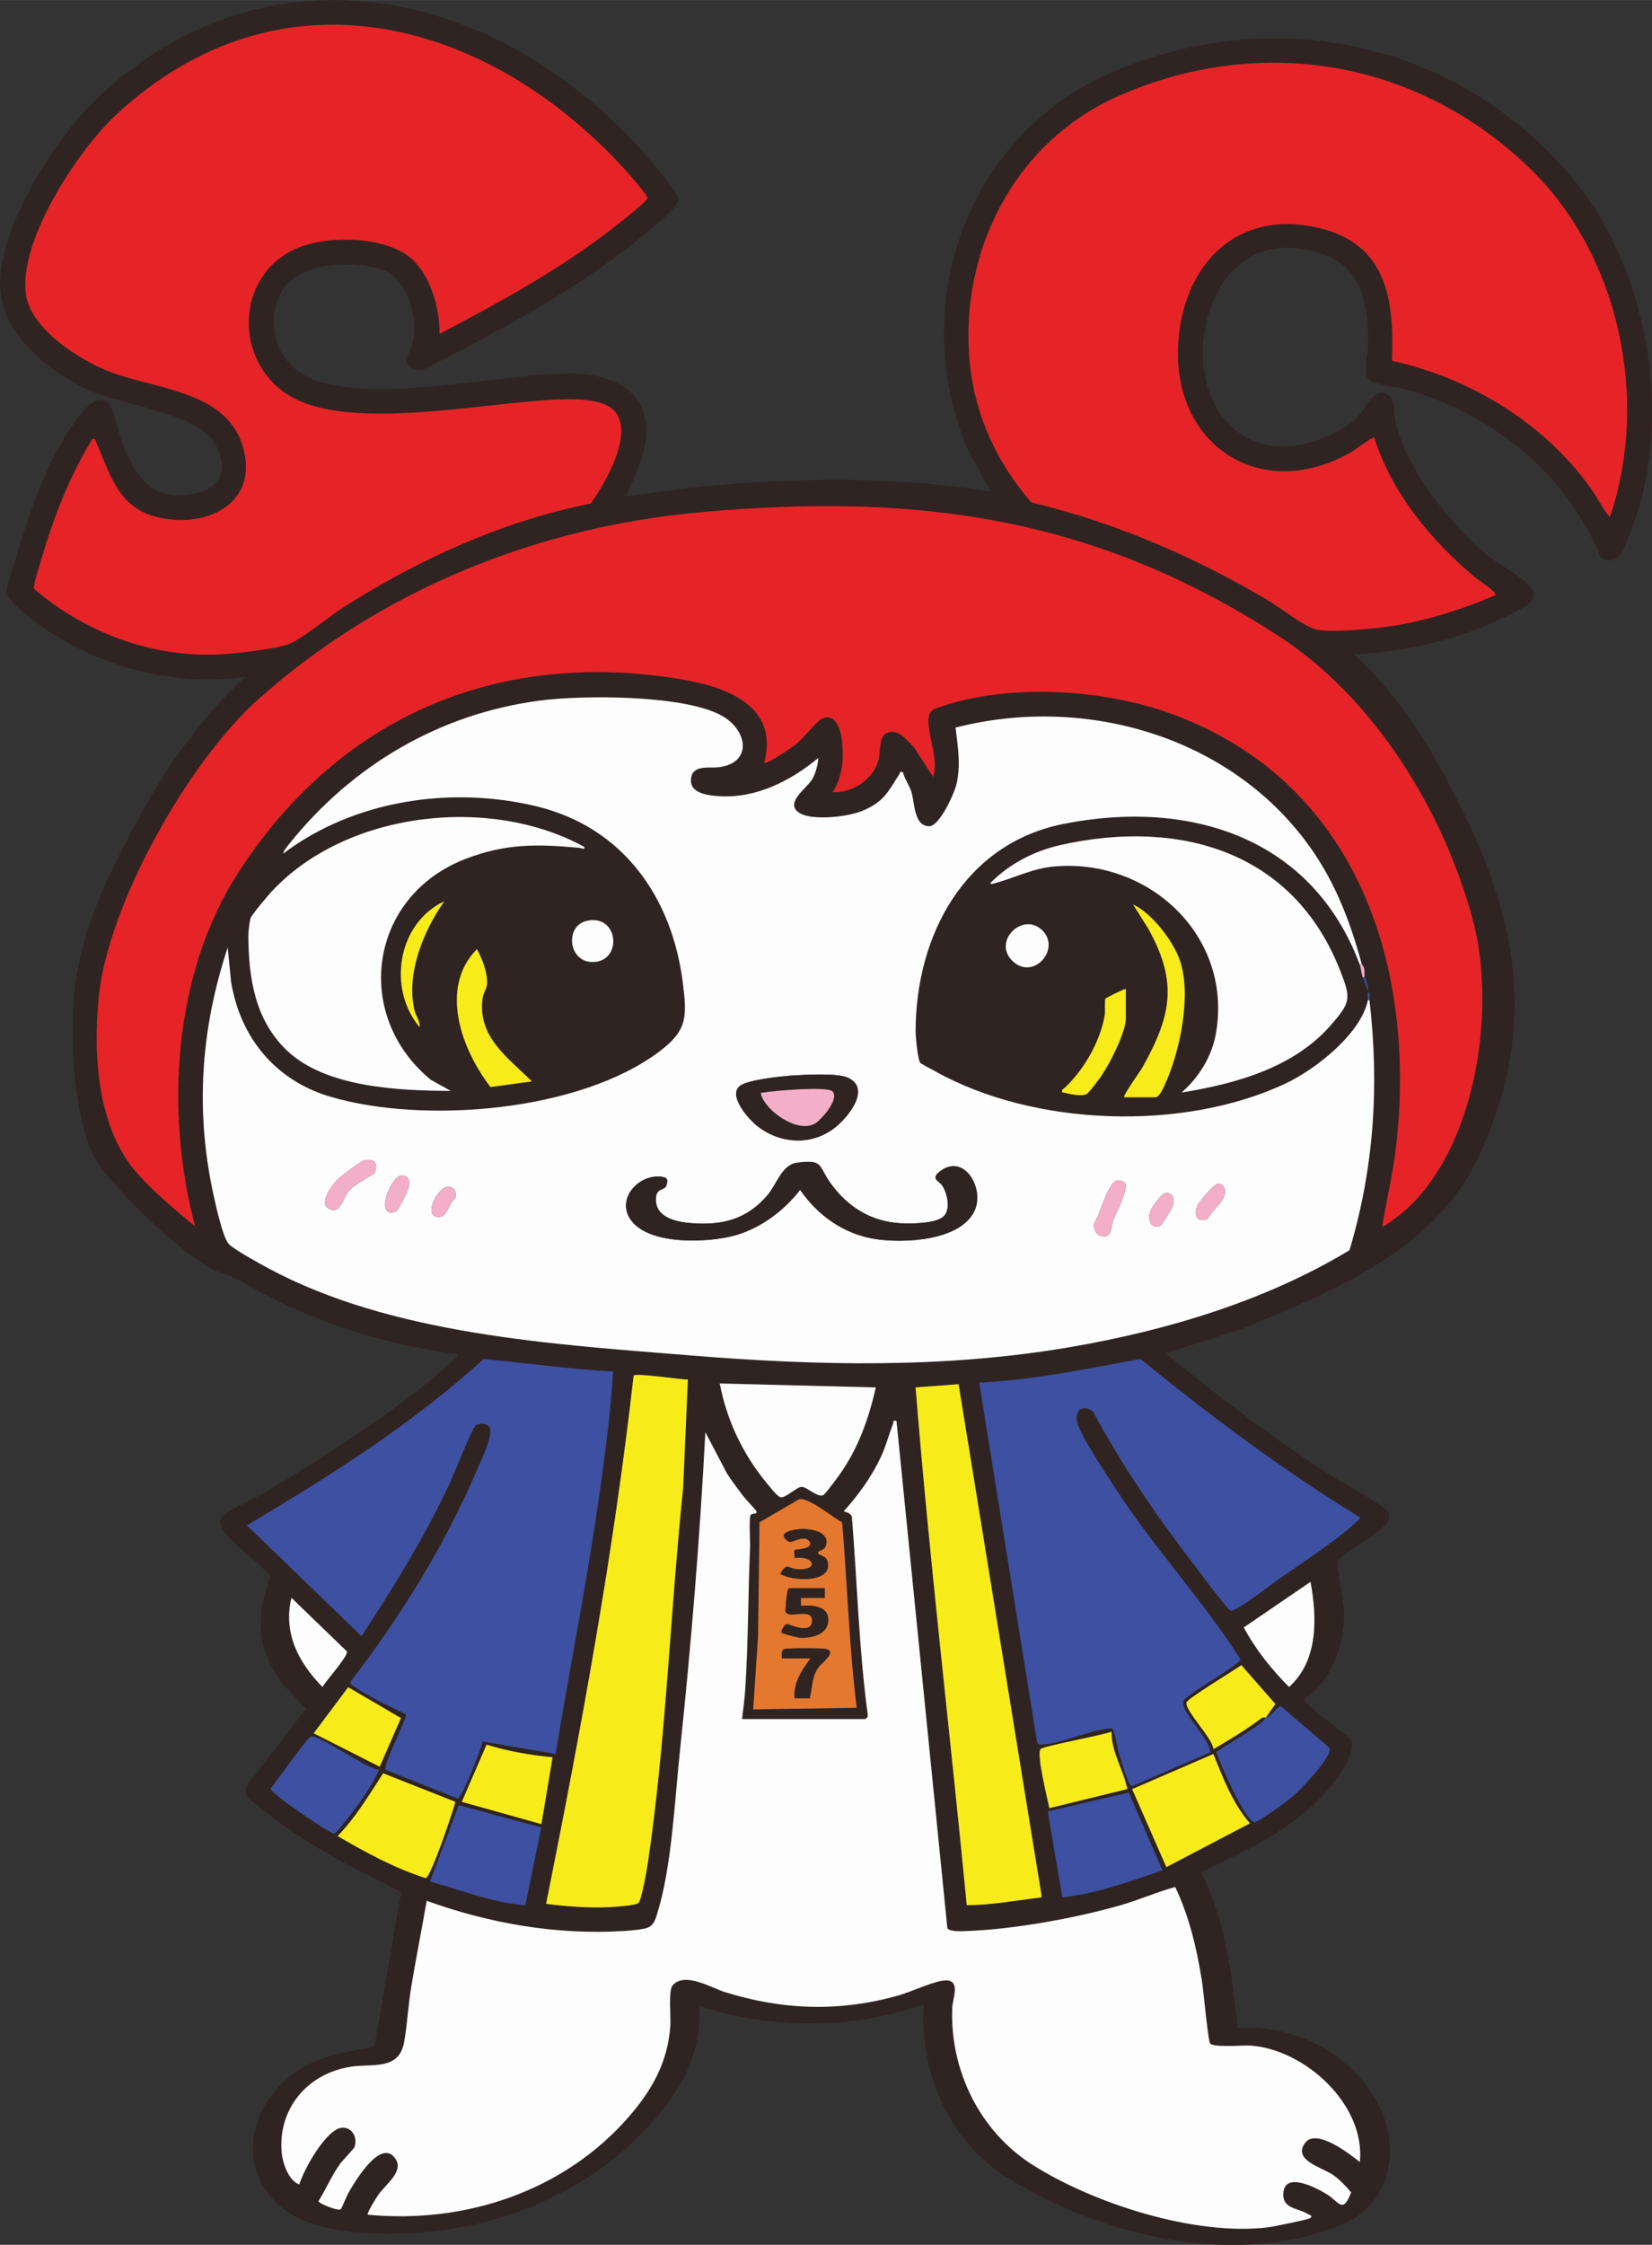 <?xml version="1.0" encoding="UTF-8"?><svg id="b" xmlns="http://www.w3.org/2000/svg" width="105.83mm" height="143.71mm" viewBox="0 0 300 407.36"><rect x="0" y="0" width="300" height="407.36" fill="#333333" stroke="none"/><defs><style>.d{fill:#2f2421;}.e{fill:#f3aec8;}.f{fill:#e62427;}.g{fill:#3e50a1;}.h{fill:#f8eb1a;}.i{fill:#e4782f;}.j{fill:#fdfdfd;}</style></defs><g id="c"><path class="d" d="M113.65,90.07c4.48-.55,8.95-1.3,13.45-1.73,5.89-.57,12-1,17.92-1.17,11.6-.34,23.43.19,34.86,2.04l-4.29-7.99c-10.88-26.2.16-57.04,26.57-68.21,29.37-12.43,62.22-5.53,82.98,18.8,13.49,15.82,18.44,41.26,12.23,61.1-.53,1.69-2.3,6.75-3.25,7.95-.88,1.12-2.77,1.08-3.61-.09-5.96-14.66-19.68-25.81-34.79-29.99-1.44-.4-6.47-1.14-7.13-1.83-1.19-1.25-.21-4.3-.16-5.92.3-10.67-2.59-17.52-14.31-18.07-17.83-.84-22.11,31.6-4.21,35.73,5.09,1.18,12.77-1.26,16.51-4.93,1.61-1.58,3.34-6.29,6.05-3.75.79.74.7,3.28.97,4.53,1.81,8.25,9.53,18.01,15.82,23.52,2.47,2.16,6.08,3.93,8.24,5.93,1.01.93,1.44,1.94.57,3.17-.92,1.3-8.52,4.52-10.4,5.22-6.98,2.59-14.4,3.99-21.84,4.34,6.96,6.21,12.22,14.11,16.63,22.26,12.46,23.01,17.7,43.66,6.17,68.66-7.97,17.28-26.33,24.54-42.9,31.43l-14.02,4.48c9.16,7.6,18.71,14.82,28.65,21.38,3.28,2.17,8.05,4.46,10.95,6.7.91.7,1.15,1.32.76,2.46-.49,1.43-7.9,5.64-9.29,7.22l1.34,9.39c-.15,5.92-2.08,12.22-7.25,15.48-.26.35.63,1.08.86,1.3,2.35,2.18,5.12,4.01,7.54,6.13,1.08,1.8-1.22,5.12-2.26,6.66-5.67,8.43-15.96,13.35-24.94,17.44,4.47,8.76,5.67,18.65,6.67,28.33,9.96-.75,19.84,4.23,24.98,12.77,4.71,7.83,3.4,18.82-5.62,22.68-19.31,8.26-43.87,2.41-61.1-8.29-10.74-6.67-16.02-18.97-15.24-31.47-13.24,4.56-27.46,4.6-40.77.29.52,8.72-3.38,15.37-8.96,21.56-9.27,10.27-22.41,16.74-36.06,18.89-8.28,1.31-23.11,1.82-30.1-3.36-10.48-7.77-6-21.73,4.64-26.73,3.71-1.74,7.55-2.16,11.48-3.05l4.86-27.97c-5.57-2.9-11.34-5.6-16.7-9.02-2.93-1.87-6.29-4.16-8.96-6.37-1.24-1.03-3.4-2.16-2.31-3.98l10.68-13.92-4.19-4.5c-3.18-4.26-4.37-7.71-3.92-13.13.19-2.28,1.11-4.32,1.6-6.5-2.29-2.71-6.39-5.29-8.41-8.09-.82-1.15-1.01-2.08.17-3.04,1.43-1.17,5.26-2.76,7.12-3.87,10.19-6.05,22.76-14.13,31.75-21.75.36-.31,3.76-3.1,3.33-3.46-11.14-1.47-22.36-4.73-32.49-9.59-3.71-1.78-6.83-4.03-10.6-5.28-5.55-1.84-20.38-15.9-22.98-21.29-3.75-7.76-4.22-21.74-3.33-30.22,1.16-11.07,6.47-21.45,11.7-31.1s11.28-18.03,19.24-25.44c-13.43,2.06-28.97-2.46-39.46-11-1.21-.98-3.93-3.05-3.85-4.69.05-1.08,1.16-4.14,1.53-5.43,2.15-7.57,5.15-16.37,9.39-23,1.17-1.83,5.38-8.63,7.78-5.17.84,1.21,1.89,6.09,2.7,8,2.65,6.25,6.15,9.81,13.46,7.82,5.02-1.36,5.13-5.74,2.44-9.55-3.29-4.66-15.74-6.28-21.46-8.62C8.93,67.79-.7,60.08.04,50.34c.84-11.06,10.53-26.09,18.61-33.45C51.39-12.93,94.91-.32,120.29,31.8c.83,1.05,2.88,3.31,2.81,4.58-.06,1.15-2.84,3.36-3.83,4.23-12.4,10.92-27.94,19.06-42.57,26.56-4.9-.48-1.94-3.31-1.59-5.66.66-4.43-1.15-11.01-5.77-12.59-5.32-1.82-15.79-1.42-18.5,4.51-2.97,6.5,0,13.41,6.72,15.66,12.36,4.14,33.26-1.44,46.69-1.31,3.73.03,8.48,1.13,10.96,4.1,4.58,5.47.9,12.67-1.56,18.2ZM79.82,60.57c10.32-5.43,20.71-11.07,30.05-18.1,1.21-.91,7.31-5.62,7.7-6.48.19-.42-3.44-4.54-4.06-5.22C88.35,3.22,50.72-6.71,21.11,20.8,14.12,27.29,3.36,43.62,4.7,53.41c.87,6.33,9.89,12.03,15.39,14.11,8.2,3.09,20.95,3.43,23.95,13.36,3.25,10.78-7.05,15.28-16,12.82-6.82-1.88-8.2-8.15-10.67-13.63-.15-.34.14-.52-.6-.4-4.21,6.83-7.1,14.35-9.34,22.05-.25.88-1.49,4.67-1.24,5.14,9.38,8.03,21.69,12.59,34.14,11.86,2.61-.15,10.07-.99,12.26-1.91,2.45-1.02,7.34-5.1,10-6.77,13.82-8.71,28.53-15.43,44.67-18.67,2.96-4.12,9.65-15.64,2.03-18.2-1.74-.58-4.38-.76-6.22-.74-13.42.14-39.44,6.31-50.71-.74-9.79-6.12-9.72-21.28,1.02-26.41,5.5-2.63,15.72-2.52,20.74,1.17,3.93,2.88,5.77,9.42,5.69,14.12ZM292.35,93.84c7.23-21.43,1.76-47.56-14.59-63.35-20.26-19.56-48.76-24.47-74.66-13.06-18.87,8.31-28.97,28.2-26.98,48.49.92,9.43,4.98,18.2,11.19,25.25,15.24,3.63,29.73,9.9,43.14,17.88,2.25,1.34,6.68,4.92,8.92,5.25,2.54.37,6.8.02,9.46-.22,7.88-.71,15.47-2.99,22.7-6.07.41-.56-3.06-2.73-3.61-3.19-7.94-6.64-15.26-15.46-18.37-25.44-.21-.19-3.76,2.43-4.33,2.75-16.4,9.26-32.49-1.49-31.25-19.98.95-14.25,10.68-24.27,25.46-20.81,12.4,2.9,13.79,12.91,13.34,24.11,14.19,3.14,27.56,11.22,36.06,23.09,1.24,1.73,2.16,3.67,3.52,5.3ZM251.01,222.55c.24.28,3.81-2.56,4.18-2.9,13.03-11.6,16.63-36.83,12.22-52.99-5.39-19.7-17.85-39.97-35.05-51.14-33.53-21.78-65.71-26.13-105.26-22.55-29.62,2.68-57.82,14.05-80.09,33.85-12.71,11.3-27.42,37.26-29.07,54.23-1.03,10.6-.22,23.8,7.08,31.96,3.11,3.48,6.84,6.55,10.42,9.54-5.48-20.75-4-45.85,7.83-64.18,18.02-27.93,46.39-40.43,79.46-35.27,8.42,1.31,18.86,4.47,16.09,15.29.43.42,5.29-2.95,5.92-3.48,1.05-.88,3.7-4.1,4.5-4.47,2.82-1.3,3.61,2.71,3.76,4.61.24,2.98-.13,6.13-1.74,8.69,3.35.21,7.07-2.13,8.18-5.42.5-1.49.25-4.48,1.25-5.11,2.22-1.41,3.94,1.08,5.33,2.42l3.46,5.36c1.04-3.23-1.05-7.59-.85-10.52.11-1.71,1.05-1.83,2.37-2.28,12.4-4.18,29.2-3.16,41.43,1.23,33.34,11.96,44.78,44.74,41.2,77.95-.55,5.12-1.77,10.12-2.6,15.19ZM247.24,174.82c-1.98-7.36-4.65-14.35-9.02-20.63-14.2-20.42-40.94-28.26-64.7-22.16.41,3.53,1.01,6.87.13,10.4-.42,1.66-3.05,7.5-4.92,7.5-2.82,0-2.6-4.3-3.25-6.28-.41-1.23-1.21-2.27-1.53-3.53-.67-.15-.46.09-.64.37-2.15,3.33-2.84,5.08-6.88,6.71-2.52,1.02-8.77,1.72-11.1.41-3.16-1.78,1.25-4.61,2.14-6.18.68-1.19,1-2.56,1.15-3.91-5.02,4.18-11.34,7.4-18.08,6.95-2.23-.15-5.68-.57-4.99-3.57.49-2.12,3.43-1.49,4.97-1.68,6.14-.78,5.24-6.65.67-9.28-6.79-3.9-25.45-3.84-33.27-2.8-18.15,2.42-33.88,11.69-45.29,25.85-.23.28-1.37,1.65-1.16,1.87,12.84-9.67,30.47-12.29,45.98-8.54,15.73,3.8,24.64,16.54,26.56,32.15.76,6.16.77,8.56-4.33,12.38-14.5,10.87-42.61,13.15-59.61,8.19-9.97-2.91-16.46-10.69-18.12-20.92l-.61-6.18c-4.96,14.96-5.95,29.99-2.46,45.41.41,1.8,1.58,7.15,2.63,8.36.82.95,5.76,3.65,7.16,4.41,22.49,12.1,51.78,13.81,76.97,15.86,22.89,1.86,46.02,2.36,68.73-1.54,17.55-3.01,35.41-8.36,50.68-17.57,4.49-14.93,5.43-29.93,3.63-45.39-.04-.34.14-1.45-.14-1.45-.34.3-.06,1.03-.14,1.45-1.23,6.08-9.47,12.55-14.84,15.09-18.59,8.81-45.86,7.89-63.82-2.21-.47-.26-2.43-1.28-2.6-1.45-.5-.52-.88-4.79-.88-5.77.05-17.42,8.88-34.06,26.89-37.63,22.96-4.55,45.18,2.49,53.8,25.61.22.6.27,1.65.58,2.31l.86,2.31c.15-.92-.41-1.82-.58-2.6-.09-.4.01-.93-.12-1.47-.09-.38-.41-.67-.46-.84ZM106.13,153.71c-17.18-9.47-43.31-6.47-56.82,8.09-.64.69-3.65,4.25-3.83,4.85-.16.54-.39,2.49-.39,3.11.04,7.68,1.17,15.28,6.96,20.83,7.08,6.79,20.49,7.33,29.79,7.37l-3.62-2.01c-14.27-11.73-11.26-33.41,6.44-40.14,7.29-2.77,12.97-2.65,20.6-1.95.3.03.92.43.86-.14ZM214.57,198.25c9.77-1.57,20.29-4.46,27.04-12.14,3.75-4.27,3.77-4.92,1.72-10.12-8.5-21.56-29.19-27.47-50.69-22.66-4.83,1.08-9.28,3.39-12.77,6.89-.04.22.27.18.43.14,3.93-.98,7.1-2.84,11.58-3.17,16.99-1.25,31.89,12.73,28.98,30.14-.71,4.26-3.06,8.12-6.28,10.92ZM80.68,163.55c-8.48,3.96-10.37,15.82-4.48,22.85.11-1.12-.7-2.05-.94-3.11-1.53-6.63,1.65-14.4,5.42-19.74ZM204.16,199.12h5.64c.73,0,1.45-1.71,1.73-2.32,2.74-5.94,4.86-16.15,2.76-22.42-1.21-3.6-5.09-8.65-8.54-10.26l2.79,4.44c5.43,9.76,4.15,15.86-1.16,25.26-.36.65-3.54,5.02-3.23,5.3ZM106.63,167.08c-4.05.84-3.49,7.32.8,7.48,5.65.21,5.1-8.7-.8-7.48ZM189.31,168.85c-3.54-3.54-9.19,1.99-5.41,5.56,3.78,3.58,8.79-2.17,5.41-5.56ZM96.59,196.23c-4.37-4.36-9.95-8.1-8.94-15.16.15-1.06.84-1.72.82-2.87-.04-1.96-.93-4.26-1.86-5.98-6.93,7-2.78,18.27,2.47,25.03l7.51-1.03ZM204.45,179.45c-.54.1-3.6,1.61-3.71,1.78-.18.28-.01,2.2-.12,2.92-.76,4.9-4.06,10.5-7.74,13.67-.12.59.23.41.63.52.91.25,3.2.71,3.92.12.52-.43,2.05-2.45,2.51-3.12,1.51-2.17,4.51-8,4.51-10.53v-5.35ZM111.34,248.87c-7.87-.4-15.67-1.55-23.51-2.26-12.97,11.78-27.94,21.28-43,30.17l20.81,20.1c5.85-8.84,11.43-17.96,15.96-27.57.71-1.5,4.24-10.45,4.86-10.75.66-.32,2.1-.3,2.46.43.71,1.45-1.71,6.38-2.41,8.01-5.78,13.48-13.92,26.6-22.87,38.17-.08.44.45.72.75.92,2.7,1.86,6.38,3.55,9.35,4.98.32.43-4.24,9.24-3.72,10.07l13.09,5.21c.83-.2,4.23-8.95,4.55-10.34l13.25,2.26c2.25-14.06,5.09-28.03,7.2-42.12,1.35-9.04,2.67-18.17,3.23-27.29ZM219.75,317.98c.1-2.41-5.44-7.33-4.86-9.32.31-1.06,10.47-6.71,10.35-7.53-.05-.31-2.34-3.62-2.75-4.21-6.43-9.19-13.91-17.48-20.07-27.07-1.7-2.65-5.86-8.83-6.71-11.51-.73-2.31.83-3.68,2.79-2.22,5.23,9.78,11.52,18.94,18.26,27.72.82,1.07,6.15,8.24,6.67,8.39.41.13.73-.14,1.07-.31,2.12-1.09,5.41-3.74,7.51-5.22,3.97-2.79,11.25-7.5,14.46-10.7.2-.2.59-.25.48-.67-14-8.55-27.12-18.4-39.84-28.73-9.7,1.75-19.39,3.83-29.28,4.28l10.54,65.39c.25.37.75.28,1.14.26,3.4-.25,8.05-2.42,11.4-2.81.34-.04.69-.16,1.04-.04.46.15.94,3.45,1.2,4.31.36,1.18,1.43,4.72,1.93,5.59.17.29.25.53.66.49l14.02-6.1ZM124.92,250.32c-1.31.06-9.52-1.27-9.84-.68-3.63,32.2-9.53,64.11-15.89,95.84,3.87.5,7.81.79,11.73.59.92-.05,4.67-.33,5.05-.73.55-.58,1.52-6.1,1.7-7.27,3.31-22.26,4.05-45.52,6.4-67.94l.87-19.81ZM159.05,251.77l-28.34-.72c1.24,6.58,4.16,12.77,8.4,17.92.49.6,2.13,2.74,2.73,2.75.94.02,2.86-1.91,3.77-1.91s2.83,1.98,3.89,1.5c.38-.17,2.54-3.11,2.96-3.71,3.42-4.82,5.27-10.09,6.59-15.83ZM174.08,251.18l-7.81.58c2.5,31.37,6.27,62.67,9.29,93.97,4.53-.02,9.06-.88,13.55-1.42l.02-.42-15.05-92.71ZM157.17,311.93h-22.41c.21-1.76.46-3.59.58-5.35.57-8.56.52-17.18.88-25.73.05-1.08-.23-5.48.11-5.96.27-.38,1.28-.02,1.03-.7-.07-.18-2.05-2.28-2.43-2.78-1-1.32-1.99-2.66-2.9-4.04l-3.93-7.49c-1,19.36-2.6,38.71-4.63,57.99-.94,8.93-1.49,21.09-4.13,29.42-.35,1.1-.63,2.1-1.8,2.53-.85.32-3.3.52-4.33.58-12.15.73-24.34-1.39-35.71-5.49-.91,5.19-1.94,10.36-2.8,15.56-.54,3.28-.73,6.81-1.28,10-.9,5.27-5.69,3.96-9.63,4.54-7.89,1.17-13.41,7.62-12.61,15.73.18,1.86,1.29,4.98,3.17,5.64.98-2.95,3.93-8.11,6.51-9.83,2.1-1.4,4.29.54,3.56,2.98-.11.37-2.19,2.47-2.66,3.12-1.59,2.21-2.49,4.5-3.92,6.77.01.38,3.52,1.85,4.05,1.47.13-.1,1.09-2.44,1.39-2.97,1.15-2.01,5.95-10.15,8.57-6.16,1.53,2.33-1.87,4.63-3.21,6.6-.28.41-2.08,3.28-1.84,3.51,17.71,1.7,35.67-4.28,47.42-17.79,4.21-4.85,7.08-9.93,7.52-16.48.11-1.55-.36-6.4.38-7.29,2.17-2.63,7.07.39,9.52,1.16,10.62,3.31,20.95,3.63,31.68.57,2.17-.62,6.72-2.77,8.59-2.69,2.55.1,1.08,3.28,1.02,5.08-.4,11.28,5,22.26,14.48,28.32,11.14,7.11,29.67,13.04,42.88,11.41.91-.11,7.42-1.42,7.7-1.7.44-.44-.15-.5-.37-.65-1.73-1.13-4.57-.95-4.57-3.55,0-4.45,5.97-1.29,7.93-.09,2.17,1.33,2.85,3.7,4.4-.35-1-1.16-1.99-2.23-3.24-3.13-1.94-1.38-7.44-2.63-5.15-5.83,2-2.78,8.13,1.99,9.97,3.46,1.02-10.43-9.94-20.4-19.79-21.13-1.41-.1-6.79.4-7.41-.39-.35-.45-1.22-9.68-1.47-11.26-.93-5.89-2.3-11.74-4.86-17.14-3.32.9-6.47,2.32-9.78,3.27-8.05,2.33-19.33,4.38-27.68,4.71-.91.04-3.39.23-3.92-.48l-9.24-92.07c-.82-.15-.47.2-.65.63-.78,1.95-1.27,3.97-2.19,5.92-1.63,3.48-4.12,6.96-6.7,9.79-.1.22,1.27.18,1.45,1.15.97,11.96,1.26,24,2.88,35.9.05.25-.23.64-.42.69ZM155.58,309.9c-1.39-11.16-1.69-22.44-2.65-33.65-1.7-.85-6.1-4.62-7.83-4.18l-7.17,4.18-.27,20.79-.88,13.15,18.8-.29ZM237.99,287.05l-12.12,8.27c2.14,4.01,5.03,7.6,8.22,10.81,5.34-4.8,5.09-12.57,3.9-19.08ZM52.92,289.94c-1.52,6.45,1.27,11.72,5.64,16.19.6-1.09,4.67-5.6,4.45-6.44l-10.09-9.75ZM229.89,311.64l1.71-2.42-6.19-7.06c-1.24.94-9.75,6.02-9.95,6.78-.36,1.42,4.77,6.53,4.89,8.48,2.96-1.77,5.96-3.51,8.7-5.62.27-.21.76-.11.83-.16-.22.18-.45.66-.89.99-2.58,1.92-5.47,3.44-8.1,5.28.54,2.06,5.24,12.47,6.86,12.78.61.12,6.36-4.14,7.19-4.87,1.36-1.18,6.53-6.68,6.49-8.26,0-.31-.19-.54-.41-.74l-8.45-7.19c-.48-.08-1.54,1.36-1.99,1.72-.25.21-.63.21-.72.28ZM56.97,314.53l11.98,6.07,3.85-8.83-9.58-5.6-6.26,8.35ZM201.84,314.24c-1.55.65-12.5,2.62-12.88,3.16-.74,1.06,1.27,9.01,1.61,10.72l14.17-3.47c-.74-3.53-2.9-6.69-2.89-10.41ZM68.83,321.19c-2.38-.31-10.72-6.25-12.29-6.1-.68.07-6.4,8.31-7.39,9.42,0,.74,4.52,3.8,5.41,4.43s5.7,3.97,6.27,3.8c3.05-3.56,5.97-7.3,7.99-11.55ZM100.35,318.87c-4.06-.37-8.09-1.09-11.98-2.29l-4.5,10.38,14.46,4.05,2.03-12.15ZM205.6,324.66l6.22,14.16,15.18-7.95c-3.14-3.61-4.88-8.2-6.65-12.58l-14.74,6.37ZM82.7,326.98l-13.12-5.18c-2.56,3.93-4.97,8-8.27,11.39,5.08,2.96,10.36,5.85,16,7.64.97-.28,4.93-12.06,5.39-13.84ZM204.98,325.28l-14.71,3.43,2.64,15.58c6.28-.68,12.25-2.87,18.18-4.89l-6.12-14.12ZM98.3,331.62l-14.99-4.05-5.23,13.85c5.72,1.57,11.34,3.83,17.32,4.31l2.9-14.12Z"/><path class="j" d="M248.69,181.48c1.8,15.46.85,30.47-3.63,45.39-15.27,9.21-33.13,14.56-50.68,17.57-22.71,3.9-45.84,3.39-68.73,1.54-25.19-2.04-54.48-3.76-76.97-15.86-1.4-.76-6.34-3.46-7.16-4.41-1.05-1.21-2.22-6.57-2.63-8.36-3.48-15.42-2.49-30.46,2.46-45.41l.61,6.18c1.66,10.24,8.14,18.01,18.12,20.92,17,4.96,45.11,2.69,59.61-8.19,5.09-3.82,5.09-6.22,4.33-12.38-1.93-15.61-10.84-28.34-26.56-32.15-15.51-3.75-33.14-1.14-45.98,8.54-.2-.22.93-1.59,1.16-1.87,11.41-14.16,27.14-23.44,45.29-25.85,7.82-1.04,26.47-1.11,33.27,2.8,4.58,2.63,5.47,8.5-.67,9.28-1.53.19-4.48-.44-4.97,1.68-.69,2.99,2.75,3.42,4.99,3.57,6.74.45,13.06-2.78,18.08-6.95-.15,1.35-.47,2.73-1.15,3.91-.9,1.57-5.31,4.4-2.14,6.18,2.33,1.31,8.58.61,11.1-.41,4.03-1.63,4.73-3.38,6.88-6.71.18-.28-.03-.52.64-.37.33,1.26,1.13,2.3,1.53,3.53.65,1.98.43,6.27,3.25,6.28,1.87,0,4.5-5.83,4.92-7.5.88-3.53.28-6.86-.13-10.4,23.76-6.09,50.5,1.74,64.7,22.16,4.37,6.28,7.04,13.27,9.02,20.63l-.29.29c-8.62-23.12-30.83-30.16-53.8-25.61-18.01,3.57-26.85,20.21-26.89,37.63,0,.97.38,5.24.88,5.77.16.17,2.13,1.19,2.6,1.45,17.96,10.1,45.23,11.02,63.82,2.21,5.37-2.54,13.61-9.01,14.84-15.09h.29ZM143.95,195.16c-2.03.13-7.96.77-9.47,1.81-2.49,1.72,1.52,6.22,3.19,7.48,4.31,3.27,10.1,3.45,14.3-.11,2.24-1.9,6.28-6.97,1.87-8.83-1.89-.8-7.62-.5-9.89-.35ZM63.43,215.99c1.02-1.02,3.29-2.27,4.56-3.1.86-1.73-.17-2.88-1.97-2.27-.74.25-4.22,2.88-4.86,3.54-.88.91-3.22,4.1-1.59,5.07,2.37,1.41,2.72-2.09,3.86-3.23ZM171.38,220.71c-1.33,1.35-6,1.38-7.87,1.27-5.45-.33-9.7-3.05-12.8-7.44-2.08-2.95-1.17-4.19-5.96-3.54-2.8.38-3.62,3.83-5.38,5.9-3.69,4.32-8.14,5.5-13.72,5.07-2.73-.21-6.68-.96-6.54-4.48.08-2.05,1.63-1.34,1.93-2.43.21-.75.29-1.3-.6-1.47-4.09-.78-8.47,3.6-6.06,7.51,3.06,4.96,14.32,4.46,19.22,3.05,4.63-1.33,8.8-4.48,11.71-8.24,3.15,4.59,7.82,7.94,13.38,8.89,5.23.9,16.16.44,18.43-5.43,1.51-3.91-2.02-10.02-6.31-6.89-1.95,1.42-.27,1.85.24,2.56.99,1.41,1.65,4.36.34,5.68ZM72.79,213.34c-1.88.29-4.82,7.72-.99,6.56.5-.15,2.32-3.87,2.45-4.5.24-1.14-.1-2.26-1.46-2.06ZM202.92,214.21c-1.8.27-3.08,6.19-4.2,7.69-.25.75.24,2.09,1.02,2.33,2.31.71,1.92-1.5,2.46-2.92.49-1.31,2.75-5.51,2.11-6.57-.21-.36-.96-.59-1.38-.53ZM221.12,214.8c-.66.06-3.44,3.34-3.72,4.07-.68,1.76.13,3.15,1.96,2.25.85-1.76,3.72-3.47,2.97-5.61-.14-.41-.79-.75-1.21-.71ZM81.18,215.37c-1.7.26-4.09,4.79-2.03,5.4s2.23-2.33,3.5-3.34c.39-1.1-.22-2.26-1.47-2.06ZM211.6,216.52c-.7.11-2.57,2.71-2.74,3.35-.37,1.39,0,3.16,1.75,2.63.31-.09,2.25-3.26,2.38-3.7.36-1.17.08-2.5-1.39-2.28Z"/><path class="j" d="M157.17,311.93c.19-.06.47-.44.42-.69-1.61-11.89-1.91-23.93-2.88-35.9-.17-.98-1.54-.94-1.45-1.15,2.58-2.82,5.07-6.3,6.7-9.79.92-1.95,1.41-3.97,2.19-5.92.18-.44-.17-.78.65-.63l9.24,92.07c.53.71,3.01.52,3.92.48,8.36-.33,19.63-2.38,27.68-4.71,3.31-.96,6.46-2.37,9.78-3.27,2.56,5.4,3.93,11.26,4.86,17.14.25,1.58,1.11,10.81,1.47,11.26.63.79,6,.29,7.41.39,9.85.73,20.82,10.7,19.79,21.13-1.83-1.47-7.97-6.25-9.97-3.46-2.29,3.19,3.21,4.44,5.15,5.83,1.26.9,2.24,1.97,3.24,3.13-1.56,4.05-2.23,1.67-4.4.35-1.96-1.2-7.93-4.36-7.93.09,0,2.6,2.84,2.42,4.57,3.55.22.14.82.21.37.65-.28.28-6.79,1.59-7.7,1.7-13.21,1.63-31.74-4.3-42.88-11.41-9.48-6.06-14.88-17.04-14.48-28.32.06-1.79,1.53-4.97-1.02-5.08-1.87-.08-6.42,2.07-8.59,2.69-10.73,3.06-21.06,2.74-31.68-.57-2.45-.76-7.35-3.79-9.52-1.16-.74.89-.27,5.75-.38,7.29-.45,6.55-3.31,11.64-7.52,16.48-11.75,13.52-29.71,19.5-47.42,17.79-.24-.23,1.56-3.1,1.84-3.51,1.34-1.97,4.74-4.27,3.21-6.6-2.62-4-7.42,4.14-8.57,6.16-.3.52-1.25,2.87-1.39,2.97-.53.38-4.04-1.09-4.05-1.47,1.43-2.27,2.34-4.56,3.92-6.77.47-.65,2.55-2.75,2.66-3.12.73-2.44-1.45-4.38-3.56-2.98-2.58,1.72-5.52,6.89-6.51,9.83-1.88-.66-2.99-3.79-3.17-5.64-.8-8.11,4.72-14.56,12.61-15.73,3.94-.59,8.72.72,9.63-4.54.55-3.19.73-6.72,1.28-10,.86-5.2,1.9-10.37,2.8-15.56,11.37,4.11,23.55,6.22,35.71,5.49,1.03-.06,3.48-.27,4.33-.58,1.17-.44,1.46-1.43,1.8-2.53,2.64-8.33,3.19-20.5,4.13-29.42,2.03-19.28,3.63-38.63,4.63-57.99l3.93,7.49c.91,1.39,1.9,2.72,2.9,4.04.38.5,2.36,2.6,2.43,2.78.25.67-.76.31-1.03.7-.34.49-.07,4.89-.11,5.96-.37,8.55-.32,17.16-.88,25.73-.12,1.76-.37,3.6-.58,5.35h22.41Z"/><path class="f" d="M79.82,60.57c.08-4.71-1.77-11.24-5.69-14.12-5.02-3.69-15.23-3.8-20.74-1.17-10.74,5.12-10.82,20.29-1.02,26.41,11.28,7.04,37.3.87,50.71.74,1.84-.02,4.48.16,6.22.74,7.62,2.56.93,14.08-2.03,18.2-16.14,3.24-30.84,9.96-44.67,18.67-2.66,1.67-7.55,5.75-10,6.77-2.19.92-9.66,1.75-12.26,1.91-12.45.73-24.75-3.83-34.14-11.86-.25-.46.99-4.26,1.24-5.14,2.24-7.69,5.13-15.22,9.34-22.05.74-.12.45.06.6.4,2.47,5.48,3.85,11.75,10.67,13.63,8.94,2.46,19.25-2.04,16-12.82-2.99-9.93-15.75-10.27-23.95-13.36-5.51-2.08-14.52-7.78-15.39-14.11-1.34-9.8,9.42-26.13,16.4-32.61C50.72-6.71,88.35,3.22,113.51,30.78c.62.68,4.25,4.79,4.06,5.22-.39.85-6.49,5.57-7.7,6.48-9.34,7.03-19.73,12.67-30.05,18.1Z"/><path class="f" d="M292.35,93.84c-1.36-1.63-2.28-3.57-3.52-5.3-8.5-11.87-21.86-19.94-36.06-23.09.45-11.2-.94-21.21-13.34-24.11-14.78-3.46-24.51,6.56-25.46,20.81-1.24,18.49,14.85,29.24,31.25,19.98.57-.32,4.12-2.94,4.33-2.75,3.11,9.99,10.43,18.81,18.37,25.44.55.46,4.01,2.63,3.61,3.19-7.23,3.08-14.82,5.36-22.7,6.07-2.66.24-6.92.59-9.46.22-2.24-.33-6.67-3.92-8.92-5.25-13.42-7.98-27.91-14.24-43.14-17.88-6.21-7.05-10.27-15.82-11.19-25.25-1.99-20.3,8.12-40.18,26.98-48.49,25.91-11.41,54.41-6.5,74.66,13.06,16.35,15.79,21.82,41.92,14.59,63.35Z"/><path class="g" d="M111.34,248.87c-.56,9.12-1.88,18.24-3.23,27.29-2.11,14.09-4.95,28.06-7.2,42.12l-13.25-2.26c-.32,1.39-3.71,10.15-4.55,10.34l-13.09-5.21c-.52-.83,4.04-9.64,3.72-10.07-2.97-1.42-6.65-3.12-9.35-4.98-.29-.2-.83-.49-.75-.92,8.95-11.57,17.09-24.69,22.87-38.17.7-1.63,3.12-6.55,2.41-8.01-.36-.73-1.8-.75-2.46-.43-.62.3-4.15,9.25-4.86,10.75-4.53,9.61-10.11,18.73-15.96,27.57l-20.81-20.1c15.06-8.89,30.03-18.39,43-30.17,7.84.71,15.64,1.86,23.51,2.26Z"/><path class="g" d="M219.75,317.98l-14.02,6.1c-.41.04-.49-.2-.66-.49-.5-.86-1.58-4.41-1.93-5.59-.26-.86-.74-4.16-1.2-4.31-.35-.12-.69,0-1.04.04-3.35.39-7.99,2.56-11.4,2.81-.39.03-.89.11-1.14-.26l-10.54-65.39c9.89-.45,19.58-2.53,29.28-4.28,12.72,10.33,25.84,20.18,39.84,28.73.11.43-.28.47-.48.67-3.21,3.19-10.49,7.9-14.46,10.7-2.1,1.48-5.39,4.13-7.51,5.22-.33.17-.66.43-1.07.31-.51-.16-5.85-7.33-6.67-8.39-6.74-8.78-13.03-17.94-18.26-27.72-1.96-1.46-3.52-.09-2.79,2.22.84,2.68,5.01,8.86,6.71,11.51,6.16,9.59,13.64,17.88,20.07,27.07.41.59,2.7,3.9,2.75,4.21.12.82-10.04,6.47-10.35,7.53-.58,1.99,4.96,6.9,4.86,9.32Z"/><path class="h" d="M124.92,250.32l-.87,19.81c-2.34,22.42-3.09,45.68-6.4,67.94-.17,1.17-1.14,6.69-1.7,7.27-.38.4-4.14.69-5.05.73-3.91.2-7.86-.09-11.73-.59,6.36-31.73,12.26-63.64,15.89-95.84.33-.58,8.53.74,9.84.68Z"/><path class="j" d="M106.13,153.71c.06.57-.56.17-.86.14-7.64-.7-13.31-.82-20.6,1.95-17.7,6.73-20.71,28.41-6.44,40.14l3.62,2.01c-9.3-.03-22.71-.57-29.79-7.37-5.78-5.55-6.92-13.15-6.96-20.83,0-.62.22-2.56.39-3.11.18-.6,3.18-4.16,3.83-4.85,13.51-14.56,39.64-17.56,56.82-8.09Z"/><path class="h" d="M174.08,251.18l15.05,92.71-.02.42c-4.5.54-9.02,1.4-13.55,1.42-3.02-31.31-6.78-62.6-9.29-93.97l7.81-.58Z"/><path class="j" d="M214.57,198.25c3.22-2.8,5.57-6.66,6.28-10.92,2.91-17.41-11.99-31.39-28.98-30.14-4.48.33-7.65,2.19-11.58,3.17-.16.04-.47.08-.43-.14,3.49-3.5,7.94-5.81,12.77-6.89,21.5-4.81,42.18,1.1,50.69,22.66,2.05,5.2,2.03,5.85-1.72,10.12-6.75,7.68-17.27,10.57-27.04,12.14Z"/><path class="i" d="M155.58,309.9l-18.8.29.88-13.15.27-20.79,7.17-4.18c1.73-.44,6.14,3.33,7.83,4.18.95,11.21,1.25,22.49,2.65,33.65ZM148.64,281.56c.25-.29,1.35-.26,1.44-1.62.19-2.87-5.88-2.95-7.51-1.71-.66.51.34,1.43.78,1.55.62.16,2.94-1.47,3.71.03.69,1.34-2.63,1.34-2.75,1.46s.04,1.09-.02,1.43c3.76-.51,4.57,2.51.16,2.01-1.34-.15-1.49-1.22-2.76.88,2.06,1.3,9.12,1.71,8.67-1.85-.05-.37-.19-.75-.43-1.03-.35-.41-1.78-.59-1.29-1.16ZM149.79,288.21h-6.51c-.41,0-.74,4.17-.61,4.35.86,1.21,4.85-.94,4.79,1.56-.06,2.71-4.33.47-4.63.6-.39.17-1.13,1.2-.86,1.59.09.13,2.69.8,3.06.84,2.41.24,5.66-.61,5.34-3.59-.24-2.2-3.22-2.33-4.94-2.16v-1.45h4.34v-1.74ZM141.99,300.94h5.21c-1.56,2.11-3.16,4.45-2.89,7.23h2.73c.52-1.99.32-3.88,1.61-5.64.56-.76,3.73-3.02,1.02-3.34-.89-.11-6.63-.13-7.2.05-.67.22-.46,1.13-.47,1.7Z"/><path class="j" d="M159.05,251.77c-1.32,5.74-3.17,11-6.59,15.83-.43.6-2.59,3.54-2.96,3.71-1.07.48-2.97-1.5-3.89-1.5s-2.82,1.93-3.77,1.91c-.6-.01-2.24-2.15-2.73-2.75-4.24-5.15-7.16-11.34-8.4-17.92l28.34.72Z"/><path class="g" d="M204.98,325.28l6.12,14.12c-5.93,2.01-11.91,4.21-18.18,4.89l-2.64-15.58,14.71-3.43Z"/><path class="g" d="M98.3,331.62l-2.9,14.12c-5.98-.48-11.6-2.74-17.32-4.31l5.23-13.85,14.99,4.05Z"/><path class="h" d="M205.6,324.66l14.74-6.37c1.77,4.38,3.51,8.97,6.65,12.58l-15.18,7.95-6.22-14.16Z"/><path class="g" d="M229.89,311.64c.09-.07.47-.07.72-.28.45-.36,1.51-1.81,1.99-1.72l8.45,7.19c.22.2.4.42.41.74.04,1.58-5.14,7.08-6.49,8.26-.84.73-6.59,4.98-7.19,4.87-1.62-.31-6.32-10.72-6.86-12.78,2.63-1.84,5.52-3.36,8.1-5.28.44-.32.66-.81.89-.99Z"/><path class="h" d="M82.7,326.98c-.46,1.79-4.41,13.56-5.39,13.84-5.63-1.79-10.92-4.67-16-7.64,3.3-3.38,5.7-7.46,8.27-11.39l13.12,5.18Z"/><path class="g" d="M68.83,321.19c-2.03,4.25-4.94,7.99-7.99,11.55-.57.17-5.4-3.19-6.27-3.8s-5.42-3.7-5.41-4.43c.99-1.11,6.71-9.35,7.39-9.42,1.56-.15,9.91,5.79,12.29,6.1Z"/><path class="h" d="M100.35,318.87l-2.03,12.15-14.46-4.05,4.5-10.38c3.89,1.2,7.92,1.91,11.98,2.29Z"/><path class="h" d="M201.84,314.24c0,3.72,2.15,6.88,2.89,10.41l-14.17,3.47c-.34-1.71-2.35-9.66-1.61-10.72.38-.54,11.33-2.52,12.88-3.16Z"/><path class="j" d="M237.99,287.05c1.19,6.52,1.44,14.28-3.9,19.08-3.19-3.21-6.08-6.8-8.22-10.81l12.12-8.27Z"/><path class="h" d="M229.89,311.64c-.07.05-.56-.04-.83.16-2.75,2.11-5.74,3.85-8.7,5.62-.11-1.95-5.25-7.06-4.89-8.48.19-.76,8.71-5.84,9.95-6.78l6.19,7.06-1.71,2.42Z"/><path class="h" d="M204.16,199.12c-.31-.29,2.87-4.66,3.23-5.3,5.3-9.41,6.58-15.5,1.16-25.26l-2.79-4.44c3.45,1.61,7.33,6.66,8.54,10.26,2.1,6.27-.02,16.48-2.76,22.42-.28.61-1,2.32-1.73,2.32h-5.64Z"/><polygon class="h" points="56.97 314.53 63.23 306.17 72.81 311.77 68.95 320.6 56.97 314.53"/><path class="h" d="M96.59,196.23l-7.51,1.03c-5.25-6.76-9.4-18.03-2.47-25.03.93,1.71,1.82,4.01,1.86,5.98.02,1.15-.67,1.81-.82,2.87-1.01,7.06,4.57,10.8,8.94,15.16Z"/><path class="j" d="M52.92,289.94l10.09,9.75c.22.84-3.85,5.35-4.45,6.44-4.37-4.48-7.16-9.74-5.64-16.19Z"/><path class="h" d="M204.45,179.45v5.35c0,2.54-2.99,8.36-4.51,10.53-.47.67-1.99,2.69-2.51,3.12-.72.59-3.01.13-3.92-.12-.4-.11-.75.07-.63-.52,3.68-3.18,6.98-8.77,7.74-13.67.11-.72-.05-2.64.12-2.92.11-.17,3.17-1.68,3.71-1.78Z"/><path class="j" d="M189.31,168.85c3.38,3.38-1.63,9.13-5.41,5.56-3.78-3.57,1.87-9.1,5.41-5.56Z"/><path class="j" d="M106.63,167.08c5.9-1.22,6.45,7.69.8,7.48-4.29-.16-4.85-6.64-.8-7.48Z"/><path class="h" d="M80.68,163.55c-3.77,5.34-6.96,13.11-5.42,19.74.24,1.06,1.06,1.99.94,3.11-5.89-7.02-4-18.89,4.48-22.85Z"/><path class="e" d="M247.82,177.14l-.29.29c-.31-.67-.35-1.71-.58-2.31l.29-.29c.05.17.36.46.46.84.14.54.04,1.07.12,1.47Z"/><path class="g" d="M247.82,177.14c.17.78.72,1.68.58,2.6l-.86-2.31.29-.29Z"/><path class="g" d="M248.69,181.48h-.29c.08-.42-.19-1.15.14-1.45.29,0,.11,1.11.14,1.45Z"/><path class="f" d="M251.01,222.55c.83-5.07,2.05-10.07,2.6-15.19,3.58-33.21-7.86-66-41.2-77.95-12.24-4.39-29.03-5.4-41.43-1.23-1.32.45-2.26.57-2.37,2.28-.19,2.93,1.89,7.29.85,10.52l-3.46-5.36c-1.39-1.34-3.1-3.83-5.33-2.42-1,.63-.75,3.62-1.25,5.11-1.11,3.29-4.82,5.63-8.18,5.42,1.62-2.56,1.98-5.71,1.74-8.69-.15-1.9-.94-5.91-3.76-4.61-.8.37-3.45,3.59-4.5,4.47-.63.53-5.49,3.9-5.92,3.48,2.76-10.82-7.68-13.98-16.09-15.29-33.07-5.15-61.43,7.35-79.46,35.27-11.83,18.33-13.31,43.43-7.83,64.18-3.57-2.98-7.31-6.06-10.42-9.54-7.3-8.16-8.11-21.37-7.08-31.96,1.65-16.96,16.36-42.93,29.07-54.23,22.27-19.8,50.48-31.17,80.09-33.85,39.56-3.58,71.73.77,105.26,22.55,17.19,11.17,29.66,31.44,35.05,51.14,4.42,16.16.81,41.39-12.22,52.99-.38.33-3.94,3.18-4.18,2.9Z"/><path class="d" d="M171.38,220.71c1.31-1.33.65-4.27-.34-5.68-.5-.71-2.19-1.14-.24-2.56,4.29-3.13,7.82,2.98,6.31,6.89-2.27,5.87-13.2,6.32-18.43,5.43-5.56-.95-10.22-4.29-13.38-8.89-2.92,3.76-7.09,6.9-11.71,8.24-4.9,1.41-16.16,1.92-19.22-3.05-2.41-3.91,1.97-8.29,6.06-7.51.89.17.81.72.6,1.47-.3,1.08-1.85.38-1.93,2.43-.14,3.52,3.81,4.27,6.54,4.48,5.58.43,10.03-.75,13.72-5.07,1.76-2.06,2.58-5.51,5.38-5.9,4.79-.66,3.87.58,5.96,3.54,3.1,4.39,7.35,7.11,12.8,7.44,1.87.11,6.54.07,7.87-1.27Z"/><path class="d" d="M143.95,195.16c2.27-.15,8-.45,9.89.35,4.41,1.86.37,6.93-1.87,8.83-4.2,3.56-9.98,3.38-14.3.11-1.67-1.26-5.68-5.76-3.19-7.48,1.51-1.04,7.44-1.68,9.47-1.81ZM151.17,198.03c-.93-.93-10.66-.12-12.5.23-.3.06-.61-.16-.44.42.95,3.09,6.92,7.18,9.97,5.07,1.13-.78,4.29-4.4,2.97-5.72Z"/><path class="e" d="M63.43,215.99c-1.14,1.14-1.49,4.64-3.86,3.23-1.63-.97.7-4.16,1.59-5.07.64-.66,4.12-3.29,4.86-3.54,1.8-.61,2.83.54,1.97,2.27-1.27.83-3.54,2.09-4.56,3.1Z"/><path class="e" d="M202.92,214.21c.43-.06,1.17.17,1.38.53.64,1.06-1.62,5.26-2.11,6.57-.53,1.42-.15,3.63-2.46,2.92-.78-.24-1.26-1.58-1.02-2.33,1.13-1.5,2.41-7.42,4.2-7.69Z"/><path class="e" d="M221.12,214.8c.42-.04,1.07.3,1.21.71.75,2.14-2.12,3.85-2.97,5.61-1.83.9-2.64-.49-1.96-2.25.28-.72,3.06-4,3.72-4.07Z"/><path class="e" d="M72.79,213.34c1.37-.21,1.7.91,1.46,2.06-.13.64-1.95,4.35-2.45,4.5-3.83,1.16-.89-6.27.99-6.56Z"/><path class="e" d="M211.6,216.52c1.48-.22,1.75,1.11,1.39,2.28-.13.44-2.08,3.61-2.38,3.7-1.76.53-2.12-1.24-1.75-2.63.17-.64,2.04-3.24,2.74-3.35Z"/><path class="e" d="M81.18,215.37c1.25-.19,1.85.96,1.47,2.06-1.27,1.01-1.44,3.94-3.5,3.34s.33-5.14,2.03-5.4Z"/><path class="d" d="M149.79,288.21v1.74h-4.34v1.45c1.71-.17,4.7-.05,4.94,2.16.32,2.98-2.93,3.84-5.34,3.59-.37-.04-2.97-.71-3.06-.84-.27-.39.47-1.42.86-1.59.29-.13,4.57,2.12,4.63-.6.05-2.5-3.93-.34-4.79-1.56-.13-.18.19-4.35.61-4.35h6.51Z"/><path class="d" d="M148.64,281.56c-.49.57.95.75,1.29,1.16.24.28.39.66.43,1.03.46,3.56-6.6,3.15-8.67,1.85,1.27-2.1,1.42-1.03,2.76-.88,4.41.5,3.6-2.52-.16-2.01.06-.34-.11-1.3.02-1.43s3.44-.13,2.75-1.46c-.77-1.5-3.09.13-3.71-.03-.44-.11-1.44-1.04-.78-1.55,1.63-1.24,7.69-1.16,7.51,1.71-.09,1.36-1.2,1.33-1.44,1.62Z"/><path class="d" d="M141.99,300.94c.01-.56-.2-1.47.47-1.7.57-.19,6.31-.16,7.2-.05,2.71.32-.46,2.58-1.02,3.34-1.29,1.76-1.09,3.65-1.61,5.65h-2.73c-.27-2.8,1.33-5.13,2.89-7.24h-5.21Z"/><path class="e" d="M151.17,198.03c1.32,1.32-1.83,4.93-2.97,5.72-3.05,2.11-9.02-1.98-9.97-5.07-.18-.57.13-.36.44-.42,1.85-.35,11.57-1.16,12.5-.23Z"/></g></svg>